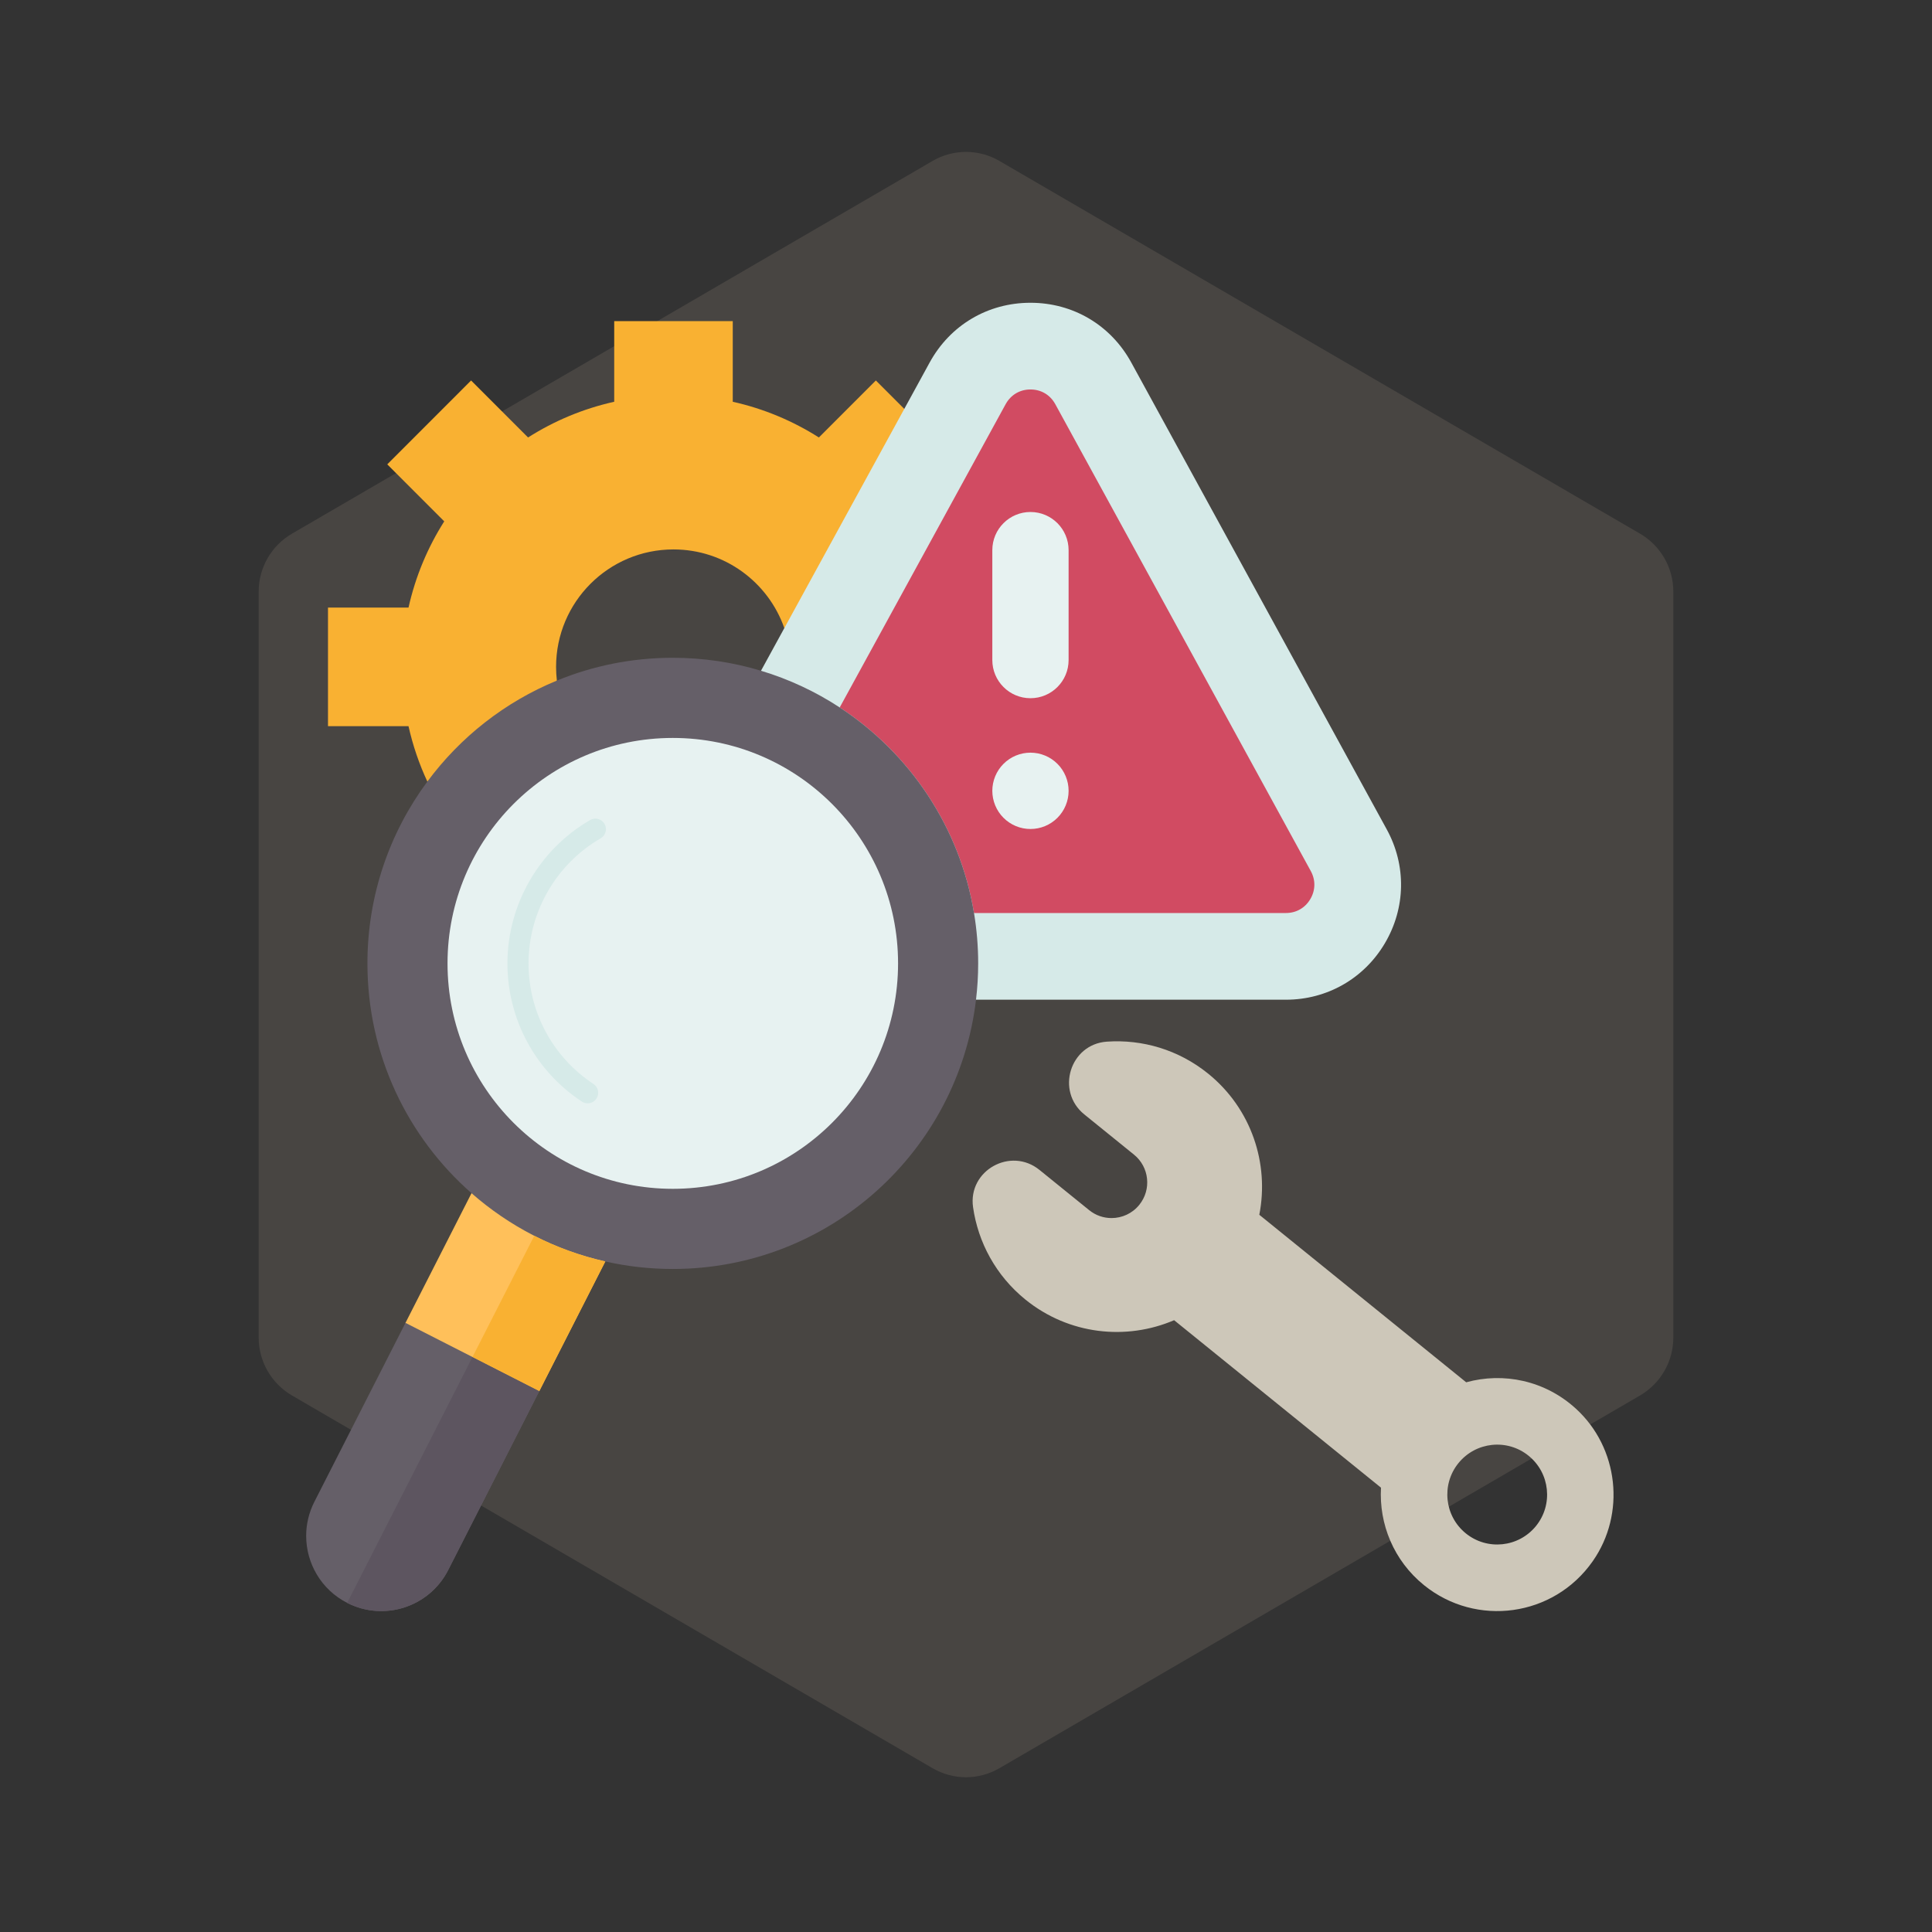 <svg xmlns="http://www.w3.org/2000/svg" xmlns:xlink="http://www.w3.org/1999/xlink" width="900" zoomAndPan="magnify" viewBox="0 0 675 675" height="900" preserveAspectRatio="xMidYMid meet"><rect x="0" y="0" width="675" height="675" fill="#333333" stroke="none"/><defs><clipPath id="b2037b04c6"><path d="M 90.375 53 L 584.625 53 L 584.625 621 L 90.375 621 Z M 90.375 53 "></path></clipPath><clipPath id="aa0176318d"><path d="M 349.152 56.215 L 572.973 186.441 C 580.188 190.637 584.625 198.352 584.625 206.699 L 584.625 467.305 C 584.625 475.648 580.188 483.363 572.973 487.562 L 349.152 617.785 C 341.949 621.977 333.051 621.977 325.848 617.785 L 102.027 487.562 C 94.812 483.363 90.375 475.648 90.375 467.305 L 90.375 206.699 C 90.375 198.352 94.812 190.637 102.027 186.441 L 325.848 56.215 C 333.051 52.023 341.949 52.023 349.152 56.215 Z M 349.152 56.215 "></path></clipPath><clipPath id="3dd906cd79"><path d="M 265 105.781 L 490 105.781 L 490 350 L 265 350 Z M 265 105.781 "></path></clipPath><clipPath id="8a54fd52e5"><path d="M 106.859 462 L 189 462 L 189 563 L 106.859 563 Z M 106.859 462 "></path></clipPath></defs><g id="8c70b99f97"><g clip-rule="nonzero" clip-path="url(#b2037b04c6)"><g clip-rule="nonzero" clip-path="url(#aa0176318d)"><path style=" stroke:none;fill-rule:nonzero;fill:#484542;fill-opacity:1;" d="M 90.375 49.438 L 584.625 49.438 L 584.625 624.777 L 90.375 624.777 Z M 90.375 49.438 "></path></g></g><path style=" stroke:none;fill-rule:nonzero;fill:#f9b132;fill-opacity:1;" d="M 315.938 142.863 C 319.875 185.547 304.953 210.164 274.027 219.445 C 268.43 203.441 253.207 191.957 235.297 191.957 C 212.641 191.957 194.281 210.332 194.281 232.996 C 194.281 234.617 194.379 236.211 194.555 237.777 L 194.566 237.785 C 189.145 280.469 169.355 281.238 149.312 273.062 L 149.305 273.055 C 146.449 266.938 144.238 260.465 142.727 253.719 L 114.594 253.719 L 114.594 212.277 L 142.727 212.277 C 145.148 201.41 149.422 191.258 155.207 182.152 L 135.305 162.234 L 164.59 132.93 L 184.492 152.844 C 193.59 147.059 203.738 142.781 214.594 140.367 L 214.594 112.203 L 256.008 112.203 L 256.008 140.367 C 266.855 142.781 277.004 147.059 286.102 152.844 L 306.004 132.93 Z M 315.938 142.863 "></path><g clip-rule="nonzero" clip-path="url(#3dd906cd79)"><path style=" stroke:none;fill-rule:nonzero;fill:#d6eae8;fill-opacity:1;" d="M 484.508 289.781 L 395.246 126.664 C 388.09 113.586 374.922 105.781 360.023 105.781 C 345.121 105.781 331.953 113.586 324.797 126.664 L 315.938 142.863 L 274.027 219.445 L 265.879 234.34 L 265.879 234.348 L 340.996 349.277 L 449.285 349.277 C 463.613 349.277 476.535 341.914 483.836 329.574 C 491.141 317.234 491.398 302.359 484.508 289.781 Z M 484.508 289.781 "></path></g><path style=" stroke:none;fill-rule:nonzero;fill:#d14b62;fill-opacity:1;" d="M 457.961 304.332 C 459.684 307.477 459.617 311.051 457.793 314.129 C 455.973 317.219 452.867 318.988 449.285 318.988 L 340.297 318.988 C 335.332 288.961 317.844 263.176 293.379 247.168 L 351.348 141.215 C 353.145 137.953 356.301 136.074 360.023 136.074 C 363.754 136.074 366.91 137.953 368.699 141.215 Z M 457.961 304.332 "></path><path style=" stroke:none;fill-rule:nonzero;fill:#e7f2f1;fill-opacity:1;" d="M 373.348 276.301 C 373.348 277.176 373.262 278.043 373.094 278.902 C 372.922 279.758 372.668 280.594 372.332 281.402 C 372 282.211 371.59 282.98 371.102 283.707 C 370.617 284.438 370.062 285.109 369.445 285.727 C 368.828 286.348 368.152 286.902 367.426 287.387 C 366.699 287.875 365.93 288.285 365.121 288.621 C 364.312 288.953 363.48 289.207 362.621 289.379 C 361.766 289.551 360.898 289.633 360.023 289.633 C 359.148 289.633 358.281 289.551 357.422 289.379 C 356.566 289.207 355.73 288.953 354.922 288.621 C 354.113 288.285 353.348 287.875 352.621 287.387 C 351.891 286.902 351.219 286.348 350.602 285.727 C 349.98 285.109 349.43 284.438 348.941 283.707 C 348.457 282.98 348.047 282.211 347.711 281.402 C 347.375 280.594 347.125 279.758 346.953 278.902 C 346.781 278.043 346.695 277.176 346.695 276.301 C 346.695 275.422 346.781 274.555 346.953 273.699 C 347.125 272.84 347.375 272.004 347.711 271.195 C 348.047 270.387 348.457 269.617 348.941 268.891 C 349.43 268.164 349.98 267.488 350.602 266.871 C 351.219 266.25 351.891 265.699 352.621 265.211 C 353.348 264.727 354.113 264.312 354.922 263.98 C 355.73 263.645 356.566 263.391 357.422 263.219 C 358.281 263.051 359.148 262.965 360.023 262.965 C 360.898 262.965 361.766 263.051 362.621 263.219 C 363.48 263.391 364.312 263.645 365.121 263.98 C 365.93 264.312 366.699 264.727 367.426 265.211 C 368.152 265.699 368.828 266.25 369.445 266.871 C 370.062 267.488 370.617 268.164 371.102 268.891 C 371.59 269.617 372 270.387 372.332 271.195 C 372.668 272.004 372.922 272.84 373.094 273.699 C 373.262 274.555 373.348 275.422 373.348 276.301 Z M 373.348 276.301 "></path><path style=" stroke:none;fill-rule:nonzero;fill:#e7f2f1;fill-opacity:1;" d="M 373.348 192.215 L 373.348 230.609 C 373.348 237.973 367.379 243.941 360.023 243.941 C 352.664 243.941 346.695 237.973 346.695 230.609 L 346.695 192.215 C 346.695 184.852 352.664 178.879 360.023 178.879 C 363.695 178.879 367.031 180.371 369.445 182.785 C 371.855 185.203 373.348 188.539 373.348 192.215 Z M 373.348 192.215 "></path><path style=" stroke:none;fill-rule:nonzero;fill:#cdc7b9;fill-opacity:1;" d="M 550.613 492.188 C 565.539 505.855 568.07 528.883 556.461 545.465 C 542.785 564.992 515.719 568.559 497.512 553.82 C 486.902 545.234 481.758 532.422 482.492 519.762 L 410.211 461.25 C 393.469 468.418 373.43 466.328 358.281 454.062 C 347.914 445.664 341.715 434.016 339.965 421.762 C 338.141 408.941 353.098 400.59 363.164 408.738 L 380.523 422.793 C 382.824 424.664 385.598 425.566 388.348 425.566 C 391.988 425.566 395.586 423.992 398.047 420.941 C 402.375 415.586 401.547 407.742 396.195 403.41 L 378.828 389.348 C 368.77 381.211 373.809 364.824 386.711 363.93 C 399.051 363.074 411.73 366.707 422.109 375.109 C 437.25 387.367 443.484 406.547 439.977 424.422 L 512.258 482.945 C 525.23 479.359 539.762 482.254 550.613 492.188 Z M 536.652 533.141 C 542.703 525.648 541.539 514.664 534.055 508.609 C 526.578 502.547 515.598 503.707 509.539 511.199 C 503.488 518.691 504.648 529.676 512.129 535.73 C 519.613 541.797 530.59 540.633 536.652 533.141 Z M 536.652 533.141 "></path><path style=" stroke:none;fill-rule:nonzero;fill:#ffc05a;fill-opacity:1;" d="M 211.473 440.727 L 211.473 440.734 L 188.422 486.012 C 159.512 499.625 144.941 490.039 141.668 462.18 L 164.738 416.875 C 191.27 406.688 207.238 415.035 211.473 440.727 Z M 211.473 440.727 "></path><g clip-rule="nonzero" clip-path="url(#8a54fd52e5)"><path style=" stroke:none;fill-rule:nonzero;fill:#655f68;fill-opacity:1;" d="M 188.422 486.012 L 156.586 548.543 C 150.012 561.461 134.211 566.594 121.297 560.016 C 112.199 555.379 106.969 546.164 106.969 536.598 C 106.969 532.59 107.891 528.516 109.832 524.699 L 141.668 462.18 Z M 188.422 486.012 "></path></g><path style=" stroke:none;fill-rule:nonzero;fill:#655f68;fill-opacity:1;" d="M 341.754 336.59 C 341.754 340.883 341.496 345.113 340.996 349.277 C 334.734 402.262 289.695 443.352 235.059 443.352 C 226.953 443.352 219.062 442.449 211.473 440.727 C 193.836 436.754 177.867 428.406 164.738 416.875 C 142.441 397.312 128.371 368.594 128.371 336.59 C 128.371 312.793 136.152 290.824 149.312 273.062 C 160.805 257.527 176.434 245.223 194.566 237.785 C 207.051 232.645 220.719 229.816 235.059 229.816 C 245.777 229.816 256.125 231.398 265.879 234.348 C 275.723 237.309 284.961 241.656 293.379 247.168 C 317.844 263.176 335.332 288.961 340.297 318.988 C 341.254 324.711 341.754 330.59 341.754 336.59 Z M 341.754 336.59 "></path><path style=" stroke:none;fill-rule:nonzero;fill:#e7f2f1;fill-opacity:1;" d="M 235.059 257.82 C 278.523 257.82 313.766 293.09 313.766 336.59 C 313.766 380.086 278.523 415.348 235.059 415.348 C 191.59 415.348 156.355 380.086 156.355 336.59 C 156.355 293.09 191.59 257.82 235.059 257.82 Z M 235.059 257.82 "></path><path style=" stroke:none;fill-rule:nonzero;fill:#5d5560;fill-opacity:1;" d="M 188.422 486.012 L 156.586 548.543 C 150.012 561.461 134.211 566.594 121.297 560.016 L 165.078 474.113 Z M 188.422 486.012 "></path><path style=" stroke:none;fill-rule:nonzero;fill:#f9b132;fill-opacity:1;" d="M 211.473 440.727 L 211.473 440.734 L 188.422 486.012 L 165.078 474.113 L 186.664 431.758 C 194.426 435.723 202.742 438.762 211.473 440.727 Z M 211.473 440.727 "></path><path style=" stroke:none;fill-rule:nonzero;fill:#d6eae8;fill-opacity:1;" d="M 211.207 287.852 C 210.188 286.09 207.938 285.488 206.172 286.508 C 188.355 296.824 177.289 316.016 177.289 336.59 C 177.289 356.074 187.008 374.125 203.285 384.867 C 203.91 385.281 204.613 385.477 205.309 385.477 C 206.504 385.477 207.68 384.895 208.387 383.82 C 209.508 382.121 209.039 379.836 207.34 378.715 C 193.137 369.34 184.656 353.59 184.656 336.59 C 184.656 318.637 194.316 301.895 209.863 292.891 C 211.625 291.871 212.227 289.613 211.207 287.852 Z M 211.207 287.852 "></path></g></svg>